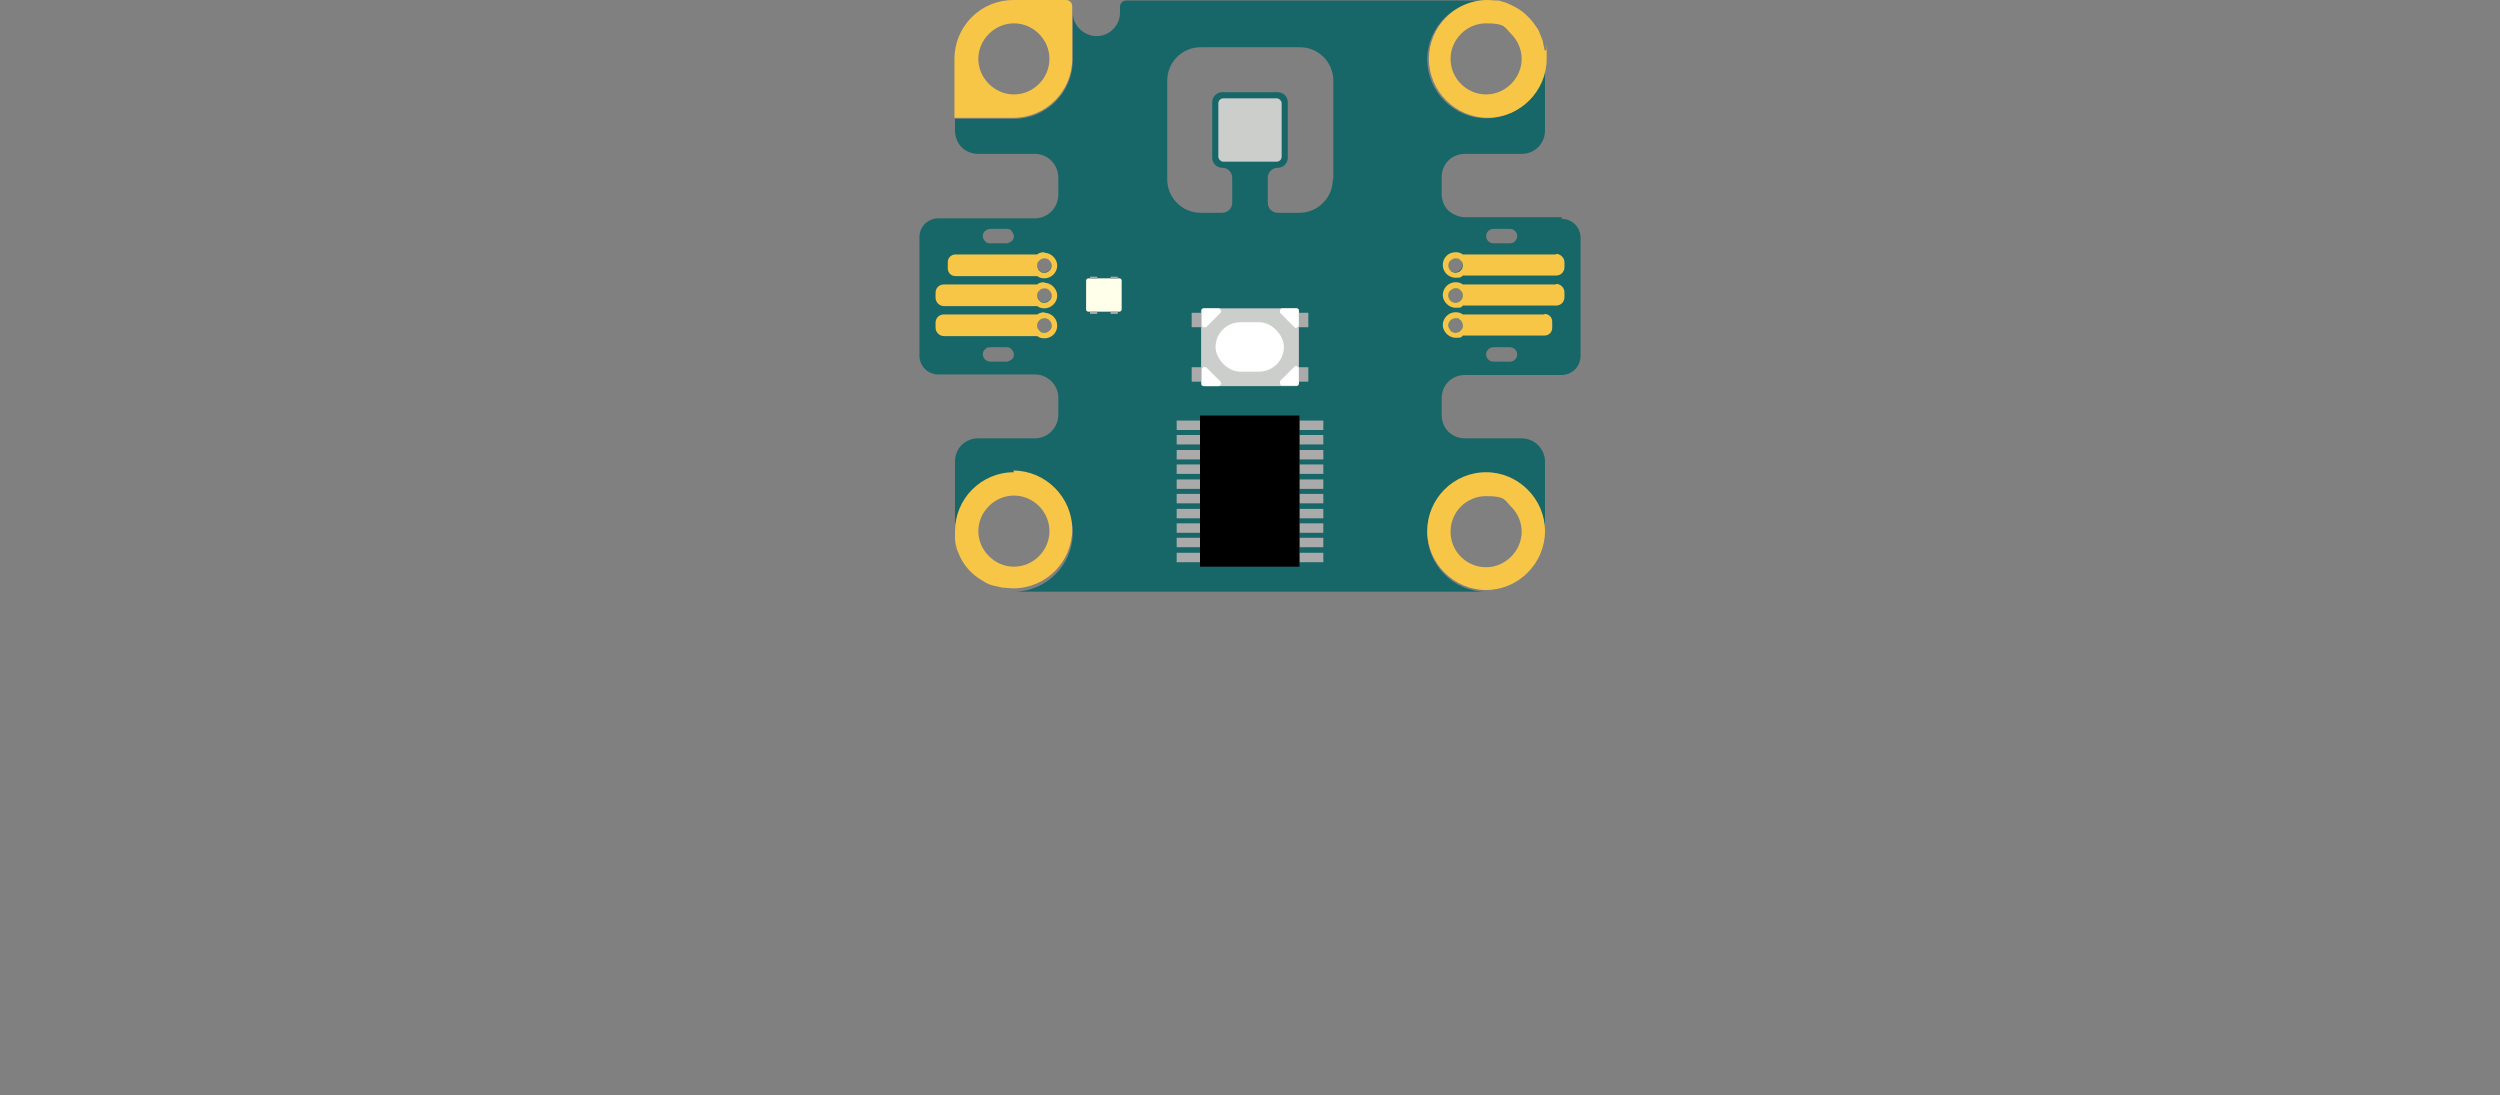 <?xml version="1.0" encoding="UTF-8"?>
<svg xmlns="http://www.w3.org/2000/svg" version="1.1" viewBox="0 0 450 197.1">
  <rect x="0" y="0" width="450" height="197.1" fill="#808080" stroke="none"/>
  <defs>
    <style>
      .cls-1 {
        fill: #cccecc;
      }

      .cls-2, .cls-3 {
        fill-rule: evenodd;
      }

      .cls-2, .cls-4 {
        fill: #f7c647;
      }

      .cls-5 {
        fill: #aaa;
      }

      .cls-6 {
        fill: #fff;
      }

      .cls-3 {
        fill: #176668;
      }

      .cls-7 {
        fill: #ffffea;
      }
    </style>
  </defs>
  <!-- Generator: Adobe Illustrator 28.6.0, SVG Export Plug-In . SVG Version: 1.2.0 Build 709)  -->
  <g>
    <g id="Ebene_1">
      <g id="Env_Sensor">
        <g id="JacDac_EC30">
          <path class="cls-3" d="M281.1,39.1h-17.4c-1.1,0-2.2-.5-3-1.2-.8-.8-1.2-1.9-1.2-3v-3c0-1.1.4-2.2,1.2-3,.8-.8,1.9-1.2,3-1.2h10.2c2.4,0,4.2-1.9,4.2-4.2v-12.8c0,5.9-4.8,10.6-10.6,10.6s-10.6-4.8-10.6-10.6,4.8-10.6,10.6-10.6h-64.8c-.6,0-1.1.5-1.1,1.1v1.1c0,2.3-1.9,4.2-4.2,4.2s-4.3-1.9-4.3-4.2v8.5c0,5.9-4.8,10.6-10.6,10.6h-10.6v2.1c0,1.1.4,2.2,1.2,3,.8.8,1.9,1.2,3,1.2h10.2c2.3,0,4.2,1.9,4.2,4.3v3c0,2.4-1.9,4.3-4.2,4.3h-17.4c-1.9,0-3.4,1.5-3.4,3.4v21.3c0,1.9,1.5,3.4,3.4,3.4h17.4c2.3,0,4.2,1.9,4.2,4.2v3c0,2.4-1.9,4.3-4.2,4.3h-10.2c-1.1,0-2.2.4-3,1.2-.8.8-1.2,1.9-1.2,3v12.8c0-5.9,4.8-10.6,10.6-10.6s10.6,4.8,10.6,10.6-4.8,10.6-10.6,10.6h85c-5.9,0-10.6-4.8-10.6-10.6s4.8-10.6,10.6-10.6,10.6,4.8,10.6,10.6v-12.8c0-2.3-1.9-4.2-4.2-4.2h-10.2c-1.1,0-2.2-.4-3-1.2s-1.2-1.9-1.2-3v-3c0-1.1.4-2.2,1.2-3,.8-.8,1.9-1.2,3-1.2h17.4c.9,0,1.8-.4,2.4-1,.6-.6,1-1.5,1-2.4v-21.3c0-1.9-1.5-3.4-3.4-3.4ZM188.9,59.5c-.3.3-.6.4-.9.4s-.5,0-.7-.2c0,0-.1-.1-.2-.2-.3-.2-.4-.6-.4-.9s.1-.7.4-.9c0,0,.1-.1.2-.2.2-.1.4-.2.7-.2s.7.1.9.4c.3.3.4.6.4.9s-.1.7-.4.9ZM187.3,46.6c.2-.1.4-.2.7-.2s.7.1.9.4c.3.3.4.6.4.9,0,.7-.6,1.3-1.3,1.3s-.5,0-.7-.2c-.4-.2-.6-.7-.6-1.1s.1-.7.4-.9c0,0,.1-.1.2-.2ZM187.1,52.2c0,0,.1-.1.2-.2.2-.1.4-.2.7-.2s.7.1.9.4c.3.3.4.6.4.9s-.1.7-.4.9c-.3.3-.6.4-.9.4s-.5,0-.7-.2c0,0-.1-.1-.2-.2-.3-.2-.4-.6-.4-.9s.1-.7.4-.9ZM177.3,41.6c.2-.2.6-.4.9-.4h3c.4,0,.7.1.9.4.2.3.4.6.4.9s-.1.7-.4.9c-.3.2-.6.4-.9.4h-3c-.3,0-.7-.1-.9-.4-.3-.3-.4-.6-.4-.9s.1-.7.4-.9ZM182.1,64.7c-.3.2-.6.4-.9.4h-3c-.3,0-.7-.2-.9-.4s-.4-.6-.4-.9.1-.7.4-.9c.2-.3.6-.4.9-.4h3c.4,0,.7.1.9.4.2.2.4.6.4.9s-.1.7-.4.9ZM239.9,32.3c0,3.3-2.7,6-6,6h-3.9c-1,0-1.8-.8-1.8-1.8v-4.5c0-1,.8-1.8,1.8-1.8s1.8-.8,1.8-1.8v-10c0-1-.8-1.8-1.8-1.8h-10c-1,0-1.8.8-1.8,1.8v10c0,1,.8,1.8,1.8,1.8s1.8.8,1.8,1.8v4.5c0,1-.8,1.8-1.8,1.8h-3.9c-3.3,0-6-2.7-6-6V14.5c0-3.3,2.7-6,6-6h17.9c3.3,0,6,2.7,6,6v17.8ZM262.7,59.7c-.2.1-.5.2-.7.2s-.7-.1-.9-.4-.4-.6-.4-.9c0-.7.6-1.3,1.3-1.3s.5,0,.7.2c.4.2.6.7.6,1.1s-.1.7-.4.9c0,0-.1.1-.2.2ZM261,46.8c.3-.3.6-.4.9-.4s.5,0,.7.2c0,0,.1.1.2.2.3.2.4.6.4.9s-.1.7-.4.9-.1.1-.2.2c-.2.1-.5.2-.7.2s-.7-.1-.9-.4c-.3-.3-.4-.6-.4-.9s.1-.7.4-.9ZM262.9,54.1c0,0-.1.1-.2.2-.2.1-.5.2-.7.2s-.7-.1-.9-.4c-.3-.3-.4-.6-.4-.9s.1-.7.4-.9c.3-.3.6-.4.9-.4s.5,0,.7.2c0,0,.1.1.2.2.3.2.4.6.4.9s-.1.7-.4.9ZM268.8,41.2h3c.7,0,1.3.6,1.3,1.3s-.6,1.3-1.3,1.3h-3c-.7,0-1.3-.6-1.3-1.3s.6-1.3,1.3-1.3ZM271.8,65.1h-3c-.7,0-1.3-.6-1.3-1.3s.6-1.3,1.3-1.3h3c.7,0,1.3.6,1.3,1.3s-.6,1.3-1.3,1.3Z"/>
          <path class="cls-2" d="M192,0h-9.6c-2.8,0-5.5,1.1-7.5,3.1-2,2-3.1,4.7-3.1,7.5v10.6h10.6c5.9,0,10.6-4.8,10.6-10.6V1.1c0-.6-.5-1.1-1.1-1.1ZM182.5,17c-1.7,0-3.3-.7-4.5-1.9-1.2-1.2-1.9-2.8-1.9-4.5s.7-3.3,1.9-4.5c1.2-1.2,2.8-1.9,4.5-1.9,3.5,0,6.4,2.9,6.4,6.4s-2.9,6.4-6.4,6.4Z"/>
          <path class="cls-4" d="M182.5,85c-5.9,0-10.6,4.8-10.6,10.6s0,1.1.1,1.6c0,.1,0,.3,0,.4,0,.2,0,.4.1.5,0,.2,0,.4.1.5,0,.1,0,.3.1.4.2.5.4,1,.6,1.4.8,1.6,2.1,3,3.6,3.9.3.2.5.3.8.5.5.3,1,.5,1.5.6.1,0,.2.1.4.1.2,0,.3.1.5.1.4.1.7.2,1.1.2.5,0,1,.1,1.6.1,5.9,0,10.6-4.8,10.6-10.6s-4.8-10.6-10.6-10.6ZM182.5,102c-1.7,0-3.3-.7-4.5-1.9-1.2-1.2-1.9-2.8-1.9-4.5s.7-3.3,1.9-4.5c1.2-1.2,2.8-1.9,4.5-1.9,3.5,0,6.4,2.9,6.4,6.4s-2.9,6.4-6.4,6.4Z"/>
          <path class="cls-4" d="M267.5,85c-5.9,0-10.6,4.8-10.6,10.6s4.8,10.6,10.6,10.6,10.6-4.8,10.6-10.6-4.8-10.6-10.6-10.6ZM272,100.2c-1.2,1.2-2.8,1.9-4.5,1.9-3.5,0-6.4-2.8-6.4-6.4s2.9-6.4,6.4-6.4,3.3.7,4.5,1.9c1.2,1.2,1.9,2.8,1.9,4.5s-.7,3.3-1.9,4.5Z"/>
          <path class="cls-4" d="M278,9.1c0-.4-.1-.8-.2-1.1,0-.2,0-.3-.1-.5,0-.1,0-.3-.1-.4-.2-.5-.4-1-.6-1.5-.1-.3-.3-.5-.5-.8-1-1.5-2.3-2.8-3.9-3.6-.6-.3-1.2-.6-1.8-.8,0,0,0,0,0,0-.3-.1-.7-.2-1-.3-.1,0-.3,0-.4,0-.5,0-1.1-.1-1.6-.1-5.9,0-10.6,4.8-10.6,10.6s4.8,10.6,10.6,10.6,10.6-4.8,10.6-10.6,0-1.1-.1-1.6ZM272,15.1c-1.2,1.2-2.8,1.9-4.5,1.9-3.5,0-6.4-2.9-6.4-6.4s2.9-6.4,6.4-6.4,3.3.7,4.5,1.9c1.2,1.2,1.9,2.8,1.9,4.5s-.7,3.3-1.9,4.5Z"/>
          <path class="cls-2" d="M188,56.2c-.5,0-1,.2-1.3.4h-16.8c-.8,0-1.5.6-1.5,1.5v.9c0,.8.7,1.5,1.5,1.5h16.8c.4.3.8.4,1.3.4,1.3,0,2.3-1,2.3-2.3s-1.1-2.3-2.3-2.3ZM188.9,59.5c-.3.3-.6.4-.9.4s-.5,0-.7-.2c0,0-.1-.1-.2-.2-.3-.2-.4-.6-.4-.9s.1-.7.4-.9c0,0,.1-.1.2-.2.2-.1.4-.2.7-.2s.7.1.9.4c.3.3.4.6.4.9s-.1.7-.4.9Z"/>
          <path class="cls-2" d="M188,50.8c-.5,0-1,.1-1.3.4h-16.8c-.8,0-1.5.6-1.5,1.5v.9c0,.8.7,1.5,1.5,1.5h16.8c.4.3.8.4,1.3.4,1.3,0,2.3-1.1,2.3-2.3s-1.1-2.3-2.3-2.3ZM188.9,54.1c-.3.3-.6.4-.9.4s-.5,0-.7-.2c0,0-.1-.1-.2-.2-.3-.2-.4-.6-.4-.9s.1-.7.4-.9c0,0,.1-.1.2-.2.2-.1.4-.2.7-.2s.7.1.9.4c.3.3.4.6.4.9s-.1.7-.4.9Z"/>
          <path class="cls-2" d="M188,45.4c-.5,0-1,.1-1.3.4h-14.7c-.8,0-1.4.6-1.4,1.4v1.1c0,.8.6,1.4,1.4,1.4h14.7c.4.3.8.4,1.3.4,1.3,0,2.3-1.1,2.3-2.3s-1.1-2.3-2.3-2.3ZM188,49.1c-.3,0-.5,0-.7-.2-.4-.2-.6-.7-.6-1.1s.1-.7.4-.9c0,0,.1-.1.2-.2.2-.1.4-.2.7-.2s.7.1.9.4c.3.3.4.6.4.9,0,.7-.6,1.3-1.3,1.3Z"/>
          <path class="cls-2" d="M280.1,45.8h-16.8c-.4-.3-.8-.4-1.3-.4-1.3,0-2.3,1-2.3,2.3s1.1,2.3,2.3,2.3,1-.2,1.3-.4h16.8c.8,0,1.5-.6,1.5-1.5v-.9c0-.8-.7-1.5-1.5-1.5ZM262.9,48.7c0,0-.1.1-.2.2-.2.1-.5.2-.7.2s-.7-.1-.9-.4c-.3-.3-.4-.6-.4-.9s.1-.7.4-.9c.3-.3.6-.4.9-.4s.5,0,.7.2c0,0,.1.1.2.2.3.2.4.6.4.9s-.1.7-.4.9Z"/>
          <path class="cls-2" d="M280.1,51.2h-16.8c-.4-.3-.8-.4-1.3-.4-1.3,0-2.3,1.1-2.3,2.3s1.1,2.3,2.3,2.3,1-.1,1.3-.4h16.8c.8,0,1.5-.6,1.5-1.5v-.9c0-.8-.7-1.5-1.5-1.5ZM262.9,54.1c0,0-.1.1-.2.2-.2.1-.5.2-.7.2s-.7-.1-.9-.4c-.3-.3-.4-.6-.4-.9s.1-.7.4-.9c.3-.3.6-.4.9-.4s.5,0,.7.2c0,0,.1.1.2.2.3.2.4.6.4.9s-.1.7-.4.9Z"/>
          <path class="cls-2" d="M278,56.6h-14.7c-.4-.3-.8-.4-1.3-.4-1.3,0-2.3,1.1-2.3,2.3s1.1,2.3,2.3,2.3,1-.1,1.3-.4h14.7c.8,0,1.4-.6,1.4-1.4v-1.1c0-.8-.6-1.4-1.4-1.4ZM262.9,59.5c0,0-.1.1-.2.2-.2.1-.5.2-.7.2s-.7-.1-.9-.4-.4-.6-.4-.9c0-.7.6-1.3,1.3-1.3s.5,0,.7.2c.4.2.6.7.6,1.1s-.1.7-.4.9Z"/>
        </g>
        <g>
          <rect class="cls-7" x="195.7" y="50" width="6" height="6.4" rx=".4" ry=".4" transform="translate(145.5 251.8) rotate(-90)"/>
          <rect class="cls-5" x="196.2" y="49.8" width="1.3" height=".4"/>
          <rect class="cls-5" x="199.9" y="49.8" width="1.3" height=".4"/>
          <rect class="cls-5" x="196.2" y="56.1" width="1.3" height=".4"/>
          <rect class="cls-5" x="199.9" y="56.1" width="1.3" height=".4"/>
        </g>
        <g>
          <rect class="cls-5" x="233.9" y="75.7" width="4.3" height="1.7"/>
          <rect class="cls-5" x="233.9" y="78.3" width="4.3" height="1.7"/>
          <rect class="cls-5" x="233.9" y="81" width="4.3" height="1.7"/>
          <rect class="cls-5" x="233.9" y="83.6" width="4.3" height="1.7"/>
          <rect class="cls-5" x="233.9" y="86.3" width="4.3" height="1.7"/>
          <rect class="cls-5" x="233.9" y="88.9" width="4.3" height="1.7"/>
          <rect class="cls-5" x="233.9" y="91.6" width="4.3" height="1.7"/>
          <rect class="cls-5" x="233.9" y="94.2" width="4.3" height="1.7"/>
          <rect class="cls-5" x="233.9" y="96.8" width="4.3" height="1.7"/>
          <rect class="cls-5" x="233.9" y="99.5" width="4.3" height="1.7"/>
          <rect class="cls-5" x="211.8" y="75.7" width="4.3" height="1.7"/>
          <rect class="cls-5" x="211.8" y="78.3" width="4.3" height="1.7"/>
          <rect class="cls-5" x="211.8" y="81" width="4.3" height="1.7"/>
          <rect class="cls-5" x="211.8" y="83.6" width="4.3" height="1.7"/>
          <rect class="cls-5" x="211.8" y="86.3" width="4.3" height="1.7"/>
          <rect class="cls-5" x="211.8" y="88.9" width="4.3" height="1.7"/>
          <rect class="cls-5" x="211.8" y="91.6" width="4.3" height="1.7"/>
          <rect class="cls-5" x="211.8" y="94.2" width="4.3" height="1.7"/>
          <rect class="cls-5" x="211.8" y="96.8" width="4.3" height="1.7"/>
          <rect class="cls-5" x="211.8" y="99.5" width="4.3" height="1.7"/>
          <rect x="211.4" y="79.5" width="27.2" height="17.9" transform="translate(313.4 -136.6) rotate(90)"/>
        </g>
        <g>
          <rect class="cls-1" x="216.2" y="55.5" width="17.6" height="14" rx=".4" ry=".4"/>
          <rect class="cls-6" x="218.8" y="58" width="12.3" height="8.9" rx="4.5" ry="4.5"/>
          <path class="cls-6" d="M233.8,66.5v2.5c0,.2-.2.4-.4.4h-2.6c-.2,0-.3-.1-.4-.3,0-.2,0-.3,0-.5l2.6-2.6c.1-.1.3-.2.5,0,.2,0,.3.2.3.4Z"/>
          <path class="cls-6" d="M219.2,69.5h-2.5c-.2,0-.4-.2-.4-.4v-2.6c0-.2.1-.3.3-.4.2,0,.3,0,.5,0l2.6,2.6c.1.1.2.3,0,.5,0,.2-.2.3-.4.3Z"/>
          <path class="cls-6" d="M233.8,58.4v-2.5c0-.2-.2-.4-.4-.4h-2.6c-.2,0-.3.1-.4.3,0,.2,0,.3,0,.5l2.6,2.6c.1.1.3.2.5,0,.2,0,.3-.2.3-.4Z"/>
          <path class="cls-6" d="M219.2,55.5h-2.5c-.2,0-.4.2-.4.4v2.6c0,.2.1.3.3.4.2,0,.3,0,.5,0l2.6-2.6c.1-.1.2-.3,0-.5,0-.2-.2-.3-.4-.3Z"/>
          <rect class="cls-5" x="233.8" y="56.3" width="1.7" height="2.6"/>
          <rect class="cls-5" x="233.8" y="66.1" width="1.7" height="2.6"/>
          <rect class="cls-5" x="214.5" y="56.3" width="1.7" height="2.6"/>
          <rect class="cls-5" x="214.5" y="66.1" width="1.7" height="2.6"/>
        </g>
        <rect class="cls-1" x="219.3" y="17.7" width="11.4" height="11.4" rx=".9" ry=".9"/>
      </g>
    </g>
  </g>
</svg>